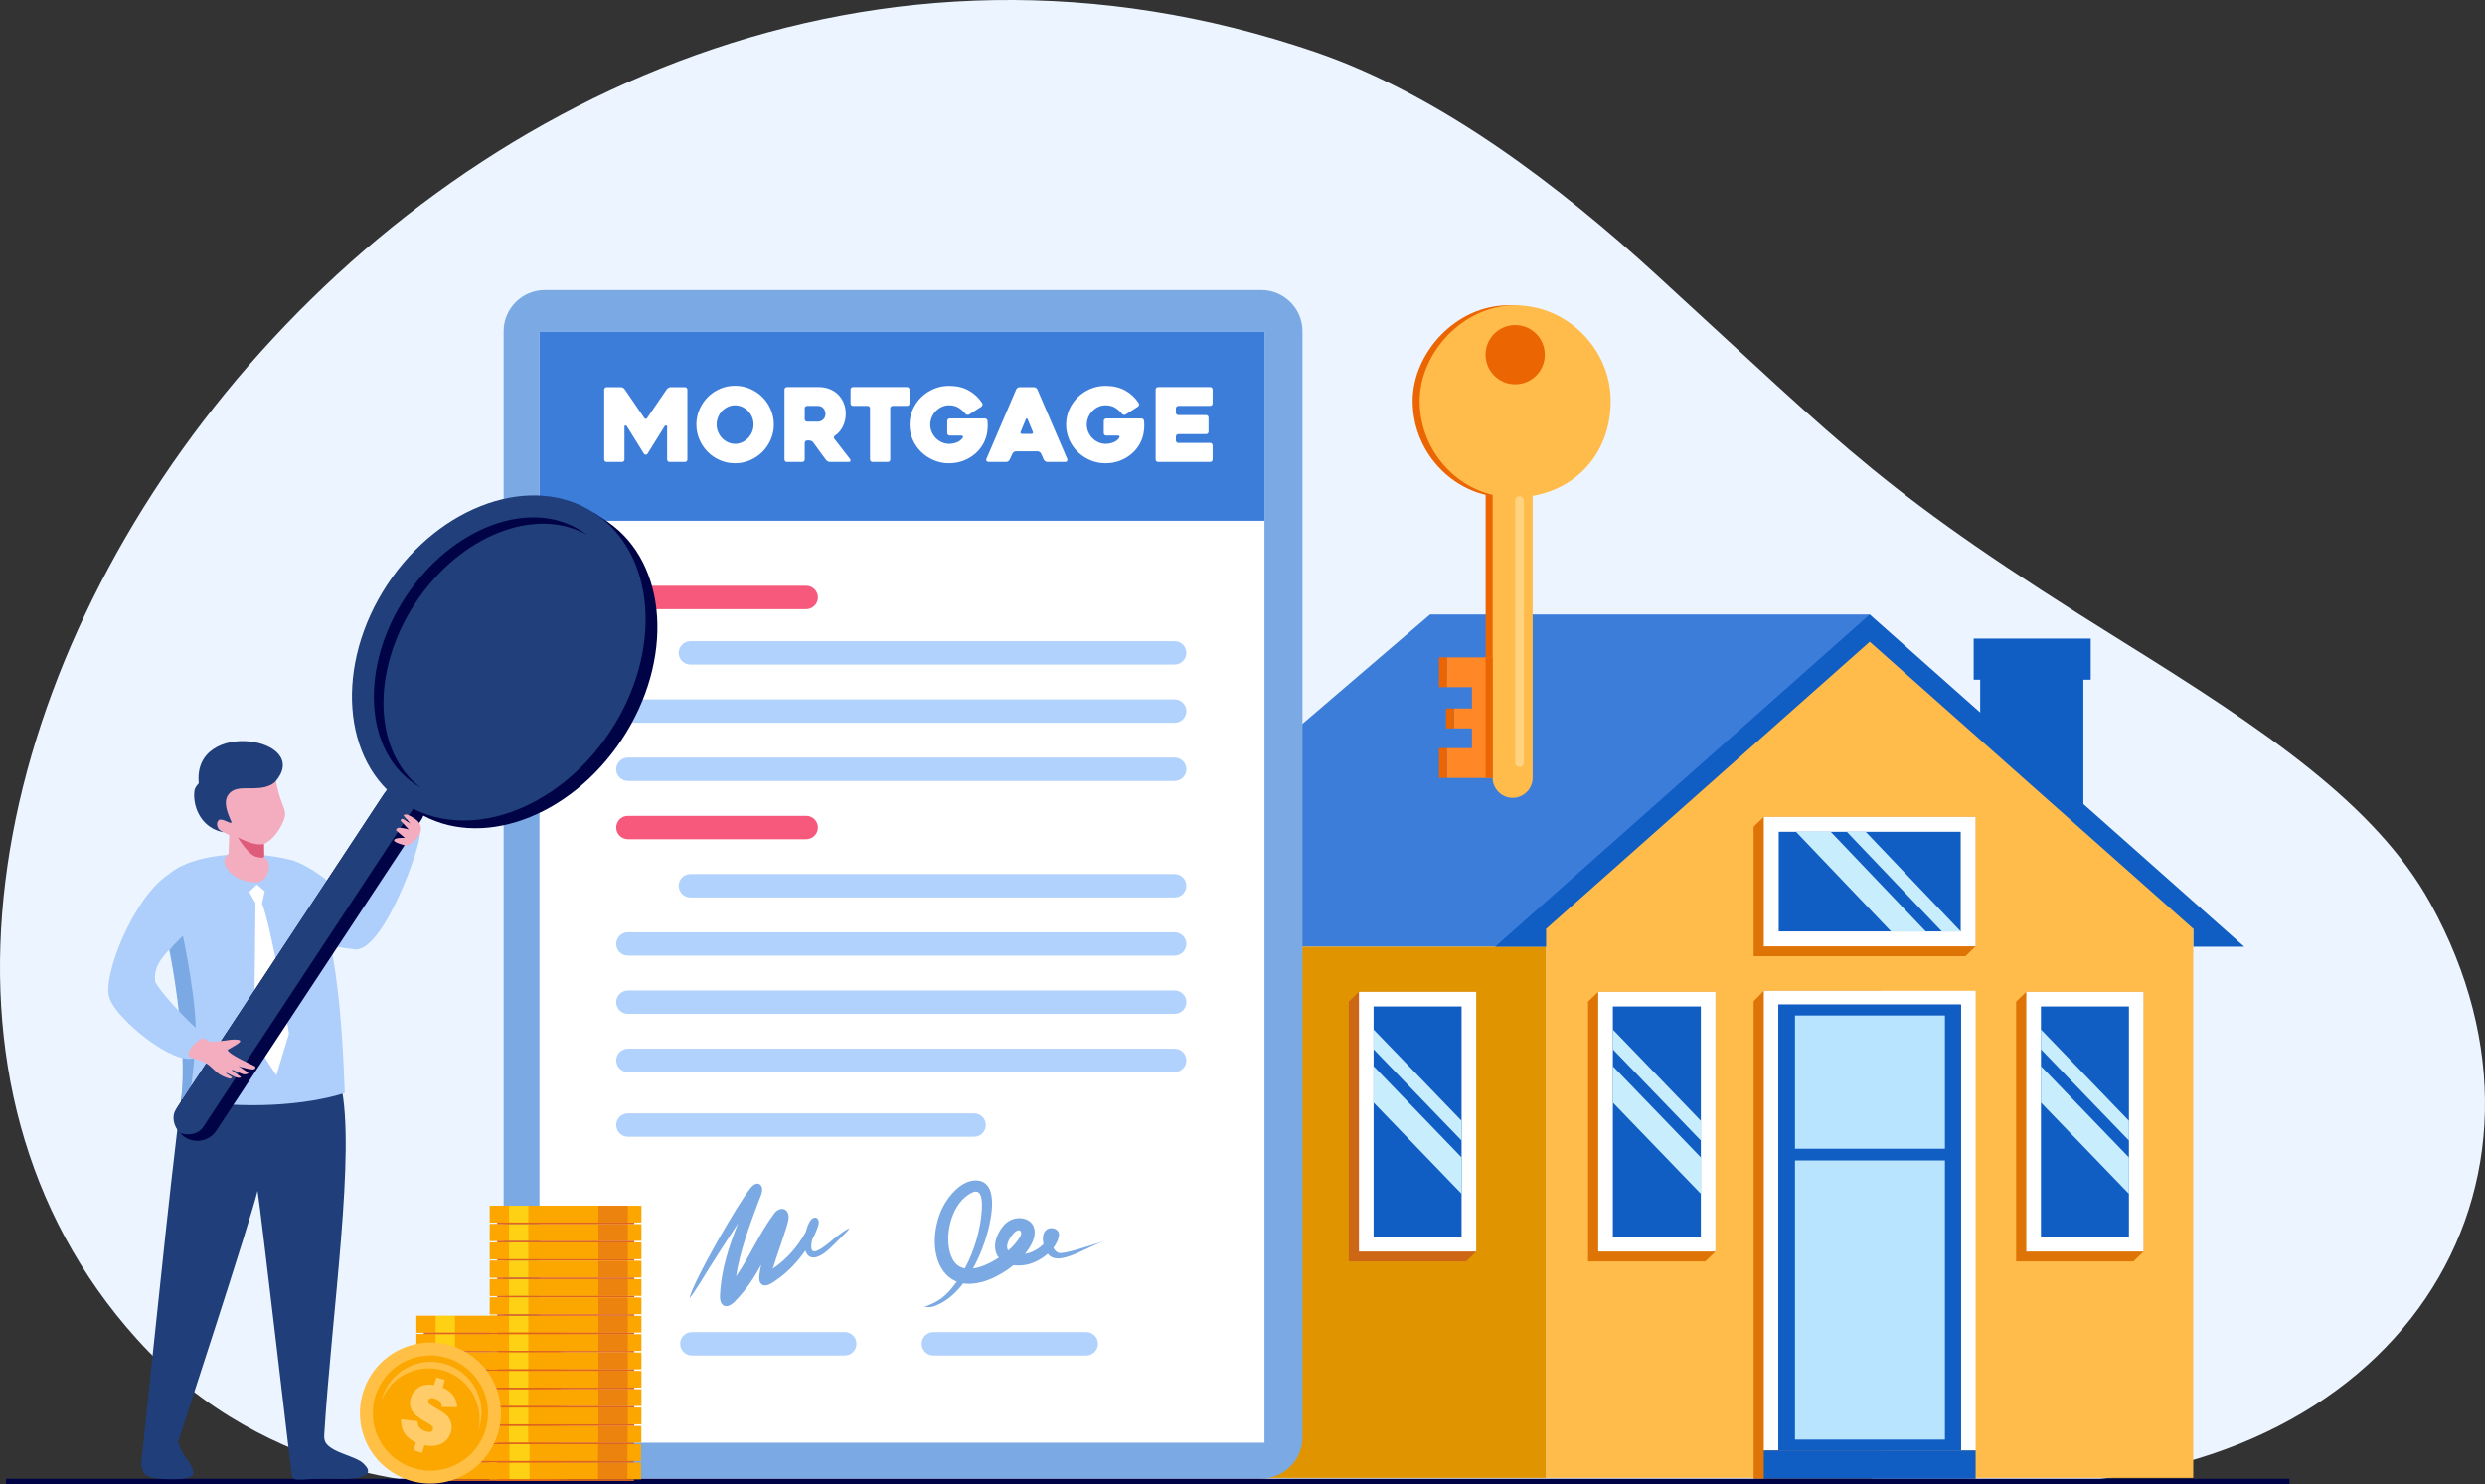 <?xml version="1.0" encoding="utf-8"?>
<!-- Generator: Adobe Illustrator 16.0.0, SVG Export Plug-In . SVG Version: 6.00 Build 0)  -->
<!DOCTYPE svg PUBLIC "-//W3C//DTD SVG 1.1//EN" "http://www.w3.org/Graphics/SVG/1.1/DTD/svg11.dtd">
<svg version="1.1" id="Layer_1" xmlns="http://www.w3.org/2000/svg" xmlns:xlink="http://www.w3.org/1999/xlink" x="0px" y="0px"
	 width="2675.919px" height="1598.102px" viewBox="207.75 211.943 2675.919 1598.102"
	 enable-background="new 207.75 211.943 2675.919 1598.102" xml:space="preserve">
<rect x="207.75" y="211.943" width="2675.919" height="1598.102" fill="#333333" stroke="none"/>
<path fill="#ECF5FF" d="M1624.725,268.218c135.545,46.5,264.398,146.064,365.89,238.892
	c211.348,193.303,242.886,233.94,503.618,396.231c151.961,94.585,271.769,174.577,330.799,281.566
	c165.815,300.53-31.688,625.128-445.553,625.128c-16.866,0-1682.396,0-1682.396,0s-197.899,4.124-342.314-156.507
	C-134.694,1109.101,677.126-56.881,1624.725,268.218"/>
<rect x="2340.092" y="938.246" fill="#105DC4" width="111.088" height="161.25"/>
<path fill="#3D7DDA" d="M2221.111,873.645h-473.403l-417.49,357.761h43.973h779.466
	C2153.656,1334.72,2221.111,921.591,2221.111,873.645"/>
<rect x="1374.188" y="1231.406" fill="#DF9400" width="498.548" height="572.053"/>
<polygon fill="#105DC4" points="2624.41,1231.404 2221.113,873.645 1817.817,1231.404 1872.735,1231.404 1872.735,1212.052 
	2569.491,1212.052 2569.491,1231.404 "/>
<polygon fill="#FFBC4A" points="1872.735,1212.053 1872.735,1803.459 2569.491,1803.459 2569.491,1212.053 2221.113,903.01 "/>
<polygon fill="#DE7405" points="2233.352,1278.879 2107.061,1278.879 2096.107,1290.163 2096.107,1804.354 2222.398,1804.354 
	2233.352,1793.07 "/>
<rect x="2107.061" y="1278.879" fill="#FFFFFF" width="228.104" height="494.964"/>
<rect x="2122.83" y="1293.758" fill="#024BC8" width="196.564" height="480.085"/>
<polygon fill="#DE7405" points="2055.05,1279.986 1928.76,1279.986 1917.807,1290.615 1917.807,1570.32 2044.098,1570.32 
	2055.05,1559.691 "/>
<rect x="1928.759" y="1279.986" fill="#FFFFFF" width="126.291" height="279.705"/>
<rect x="1944.53" y="1295.757" fill="#105DC4" width="94.751" height="248.165"/>
<polygon fill="#DE7405" points="2516.021,1279.986 2389.729,1279.986 2378.775,1290.615 2378.775,1570.32 2505.066,1570.32 
	2516.021,1559.691 "/>
<rect x="2389.729" y="1279.986" fill="#FFFFFF" width="126.291" height="279.705"/>
<rect x="2405.5" y="1295.757" fill="#105DC4" width="94.751" height="248.165"/>
<rect x="2122.83" y="1293.758" fill="#105DC4" width="196.564" height="480.085"/>
<rect x="2140.648" y="1305.501" fill="#B9E4FF" width="161.455" height="143.476"/>
<polygon fill="#B9E4FF" points="2140.648,1618.698 2140.648,1762.174 2302.104,1762.174 2302.104,1618.698 2302.104,1461.618 
	2140.648,1461.618 "/>
<polygon fill="#C8EDFD" points="2039.281,1418.857 1944.53,1320.575 1944.53,1341.899 2039.281,1440.183 "/>
<polygon fill="#C8EDFD" points="2039.281,1458.343 1944.53,1360.061 1944.53,1399.257 2039.281,1497.54 "/>
<polygon fill="#C8EDFD" points="2500.251,1418.857 2405.5,1320.575 2405.5,1341.899 2500.251,1440.183 "/>
<polygon fill="#C8EDFD" points="2500.251,1458.343 2405.5,1360.061 2405.5,1399.257 2500.251,1497.54 "/>
<polygon fill="#DE7405" points="2335.166,1091.581 2107.061,1091.581 2096.107,1102.21 2096.107,1241.632 2324.212,1241.632 
	2335.166,1231.003 "/>
<rect x="2107.061" y="1091.581" fill="#FFFFFF" width="228.104" height="139.421"/>
<rect x="2123.129" y="1107.651" fill="#105DC4" width="195.967" height="107.281"/>
<rect x="2107.061" y="1773.843" fill="#105DC4" width="228.104" height="30.513"/>
<polygon fill="#CD6615" points="1797.407,1279.986 1671.117,1279.986 1660.164,1290.615 1660.164,1570.32 1786.454,1570.32 
	1797.407,1559.691 "/>
<rect x="1671.116" y="1279.986" fill="#FFFFFF" width="126.291" height="279.705"/>
<rect x="1686.887" y="1295.757" fill="#105DC4" width="94.752" height="248.165"/>
<polygon fill="#C8EDFD" points="1781.639,1418.857 1686.887,1320.575 1686.887,1341.899 1781.639,1440.183 "/>
<polygon fill="#C8EDFD" points="1781.639,1458.343 1686.887,1360.061 1686.887,1399.257 1781.639,1497.54 "/>
<rect x="2333.052" y="899.607" fill="#105DC4" width="126.071" height="44.291"/>
<polygon fill="#C8EDFD" points="2319.096,1214.934 2216.785,1107.651 2196.451,1107.651 2298.759,1214.934 "/>
<polygon fill="#C8EDFD" points="2281.439,1214.934 2179.131,1107.651 2141.752,1107.651 2244.061,1214.934 "/>
<polygon fill="#CD6615" points="1592.559,1279.986 1466.27,1279.986 1455.314,1290.615 1455.314,1570.32 1581.605,1570.32 
	1592.559,1559.691 "/>
<rect x="1466.268" y="1279.986" fill="#FFFFFF" width="126.291" height="279.705"/>
<rect x="1482.039" y="1295.757" fill="#105DC4" width="94.751" height="248.165"/>
<polygon fill="#C8EDFD" points="1576.79,1418.857 1482.039,1320.575 1482.039,1341.899 1576.79,1440.183 "/>
<polygon fill="#C8EDFD" points="1576.79,1458.343 1482.039,1360.061 1482.039,1399.257 1576.79,1497.54 "/>
<path fill="#7BA9E3" d="M1566.056,524.305H794.33c-24.344,0-44.261,19.917-44.261,44.262v1191.316
	c0,24.346,19.917,44.262,44.261,44.262h771.726c24.345,0,44.262-19.916,44.262-44.262V568.566
	C1610.316,544.222,1590.399,524.305,1566.056,524.305"/>
<rect x="788.673" y="569.367" fill="#FFFFFF" width="780.7" height="1196.176"/>
<rect x="788.674" y="569.367" fill="#3D7DDA" width="780.699" height="203.373"/>
<path fill="#B1D2FC" d="M951.15,902.394h521.504c6.923,0,12.591,5.666,12.591,12.593c0,6.925-5.668,12.591-12.591,12.591H951.15
	c-6.922,0-12.591-5.667-12.591-12.591C938.56,908.059,944.229,902.394,951.15,902.394"/>
<path fill="#B1D2FC" d="M883.879,965.088h588.776c6.921,0,12.59,5.665,12.59,12.591c0,6.925-5.668,12.591-12.59,12.591H883.879
	c-6.921,0-12.589-5.666-12.589-12.591C871.29,970.753,876.958,965.088,883.879,965.088"/>
<path fill="#B1D2FC" d="M883.879,1027.782h588.776c6.921,0,12.59,5.665,12.59,12.591c0,6.924-5.668,12.591-12.59,12.591H883.879
	c-6.921,0-12.589-5.667-12.589-12.591C871.29,1033.446,876.958,1027.782,883.879,1027.782"/>
<path fill="#F6597B" d="M883.88,1090.476h192.039c6.925,0,12.591,5.665,12.591,12.591s-5.667,12.593-12.591,12.593H883.88
	c-6.924,0-12.59-5.667-12.59-12.593S876.956,1090.476,883.88,1090.476"/>
<path fill="#B1D2FC" d="M951.15,1153.169h521.504c6.923,0,12.591,5.665,12.591,12.592c0,6.925-5.668,12.591-12.591,12.591H951.15
	c-6.922,0-12.591-5.666-12.591-12.591C938.56,1158.834,944.229,1153.169,951.15,1153.169"/>
<path fill="#B1D2FC" d="M883.879,1215.863h588.776c6.921,0,12.59,5.665,12.59,12.591c0,6.925-5.668,12.592-12.59,12.592H883.879
	c-6.921,0-12.589-5.667-12.589-12.592C871.29,1221.528,876.958,1215.863,883.879,1215.863"/>
<path fill="#B1D2FC" d="M883.879,1278.557h588.776c6.921,0,12.59,5.665,12.59,12.593c0,6.924-5.668,12.591-12.59,12.591H883.879
	c-6.921,0-12.589-5.667-12.589-12.591C871.29,1284.222,876.958,1278.557,883.879,1278.557"/>
<path fill="#B1D2FC" d="M883.879,1341.251h588.776c6.921,0,12.59,5.665,12.59,12.591c0,6.925-5.668,12.592-12.59,12.592H883.879
	c-6.921,0-12.589-5.667-12.589-12.592C871.29,1346.916,876.958,1341.251,883.879,1341.251"/>
<path fill="#B1D2FC" d="M883.88,1410.878h372.823c6.925,0,12.59,5.665,12.59,12.591s-5.666,12.592-12.59,12.592H883.88
	c-6.924,0-12.59-5.666-12.59-12.592S876.956,1410.878,883.88,1410.878"/>
<path fill="#B1D2FC" d="M952.74,1646.451h164.714c6.925,0,12.591,5.665,12.591,12.592c0,6.924-5.666,12.591-12.591,12.591H952.74
	c-6.926,0-12.592-5.667-12.592-12.591C940.148,1652.116,945.814,1646.451,952.74,1646.451"/>
<path fill="#B1D2FC" d="M1212.771,1646.451h164.714c6.925,0,12.591,5.665,12.591,12.592c0,6.924-5.666,12.591-12.591,12.591
	h-164.714c-6.926,0-12.592-5.667-12.592-12.591C1200.18,1652.116,1205.846,1646.451,1212.771,1646.451"/>
<path fill="#F6597B" d="M883.88,842.738h192.039c6.925,0,12.591,5.665,12.591,12.591c0,6.925-5.667,12.591-12.591,12.591H883.88
	c-6.924,0-12.59-5.667-12.59-12.591C871.29,848.403,876.956,842.738,883.88,842.738"/>
<rect x="214.262" y="1804.354" fill="#000446" width="2458.879" height="5.681"/>
<path fill="#1F3E7A" d="M574.792,1379.979c16.303,71.545-9.773,244.979-17.922,377.245c-0.308,6.589,1.278,10.745,11.06,16.075
	c8.771,4.793,25.172,8.997,30.358,13.958c3.74,3.575,21.051,18.553-30.188,17.204c-36.399-0.958-41.921,3.715-45.817-2.193
	c-0.546-0.822-33.423-285.229-37.21-308.017c-6.501,29.043-85.547,270.18-85.526,270.332c0.605,4.387,6.427,16.022,12.914,23.264
	c1.986,7.106,14.291,17.318-21,17.014c-35.293-0.306-28.042-9.223-31.82-14.947c15.658-147.277,38.73-375.692,46.625-414.883
	l2.206-2.04c6.291-252.096,140.25-187.13,128.188-34.51C535.297,1355.726,568.732,1356.2,574.792,1379.979"/>
<path fill="#AECEFC" d="M515.706,1196.057c15.406,33.813,30.001,31.676,74.095,38.245c31.116,2.875,71.831-113.204,69.946-124.3
	c-2.104-12.389-25.911-1.396-32.06,7.136c-4.045,23.093-38.201,62.568-43.576,62.189c-5.087-0.358-29.105-29.3-60.367-40.65
	C520.035,1136.287,504.858,1179.72,515.706,1196.057"/>
<path fill="#AECEFC" d="M382.394,1161.267c-14.689,21.889,32.749,122.833,20.563,234.276c68.686,11.797,135.031,6.457,176.051-6.604
	c-1.921-45.327-5.889-212.283-55.262-250.263C474.881,1124.982,402.516,1131.266,382.394,1161.267"/>
<path fill="#7BA9E3" d="M390.531,1235.066c6.743,38.301,18.033,109.555,12.425,160.477c2.405,0.413,4.801,0.804,7.191,1.175
	c2.729-8.302,5.34-23.52,8.179-62.218c2.84-38.699-13.682-114.972-13.682-114.972l-7.832,6.804L390.531,1235.066z"/>
<path fill="#F3ADBE" d="M511.111,1100.191c-4.83,9.612-11.596,17.025-19.141,20.642l0.258,13.971l2.034,1.729
	c7.96,8.529-0.659,26.043-9.726,25.504c-22.924,1.131-40.524-17.67-33.633-27.873l2.992-3.336l0.661-19.771
	c-1.184-0.066-9.792-4.962-12.354-5.747c-2.561-0.791-6.323-5.726-6.576-10.939c-0.25-5.213,7.804-3.524,7.804-3.524
	c-9.758-13.354-20.808-24.262-6.479-36.285c14.327-12.024,47.24-19.042,47.24-19.042l19.809-6.865
	c-2.521,6.834,0.849,29.636,5.937,43.875C514.496,1085.3,517.593,1087.283,511.111,1100.191"/>
<path fill="#DF5B7A" d="M463.895,1113.801c0,0,11.203,19.216,20.406,20.957c9.202,1.74,4.499,0.454,7.93,0.046l-0.259-13.972
	C485.63,1121.852,479.424,1121.351,463.895,1113.801"/>
<path fill="#FFFFFF" d="M518.965,1324.906l-13.629,45.021l-24.037-37.124l1.581-148.327l-6.873-12.105l8.307-7.955l8.521,7.286
	l-2.935,13.041C499.859,1211.275,513.057,1290.148,518.965,1324.906"/>
<path fill="#1F3E7A" d="M499.883,1056.939c-16.691,8.554-35.912-1.592-45.634,9.855c-4.815,5.671-4.331,13.845,1.062,26.469
	c1.589,3.721,3.711,6.459-2.572,3.549c-2.885-1.335-7.635-3.201-9.256-1.892c-3.61,2.917-1.789,9.051,1.091,11.025
	c1.286,0.881,3.72,2.196,3.72,2.196c-22.451-4.256-31.808-24.514-31.49-40.82c0.107-5.529,1.185-7.699,4.978-11.955
	c-7.083-71.026,124.43-48.696,82.093-1.285C502.673,1055.136,501.346,1056.096,499.883,1056.939"/>
<path fill="#AECEFC" d="M388.909,1153.858c-36.531,23.569-71.386,108.553-63.334,132.729c8.374,24.271,70.462,73.376,91.329,64.646
	c9.802-4.103,21.288-20.539,10.718-25.215c-18.808-13.525-51.514-51.216-52.78-57.244c-2.818-20.974,16.441-34.461,30-49.46
	C425.375,1196.597,423.152,1139.793,388.909,1153.858"/>
<path fill="#E7EFF9" d="M839.763,787.832c-55.309-31.22-136.612,0.543-184.676,73.41c-48.063,72.867-45.255,160.108,5.218,198.662
	c0.87,0.49,1.746,0.967,2.627,1.426c0.893,0.465,1.79,0.914,2.693,1.347c24.841,11.903,54.281,11.931,83.389,1.903
	c1.061-0.365,2.119-0.743,3.178-1.135c1.056-0.392,2.111-0.795,3.167-1.213c1.053-0.416,2.104-0.846,3.155-1.287
	c1.055-0.443,2.106-0.9,3.157-1.369c28.902-12.909,56.756-35.604,78.634-66.268c0.794-1.112,1.581-2.236,2.359-3.371
	c0.781-1.138,1.553-2.284,2.317-3.442c0.764-1.158,1.515-2.32,2.253-3.485c0.735-1.162,1.46-2.328,2.17-3.496
	c19.574-32.182,29.472-66.721,29.96-98.372c0.018-1.149,0.022-2.297,0.016-3.44c-0.007-1.141-0.025-2.276-0.058-3.408
	c-0.032-1.133-0.076-2.263-0.133-3.388c-0.058-1.127-0.126-2.25-0.208-3.368c-2.241-30.704-13.855-57.756-34.576-75.906
	c-0.754-0.66-1.521-1.309-2.299-1.945C841.338,789.057,840.556,788.438,839.763,787.832"/>
<path fill="#FFFFFF" d="M727.957,1079.905c-11.781,3.277-23.473,4.895-34.768,4.726l5.397-288.171
	c11.415-7.922,23.198-14.347,35.038-19.159L727.957,1079.905z M776.998,1056.774c-7.147,4.806-14.428,9.029-21.77,12.639
	l5.455-300.25c3.99-0.772,7.958-1.343,11.894-1.715l9.674,0.182L776.998,1056.774z"/>
<path fill="#000446" d="M839.763,787.832c50.474,38.553,53.28,125.796,5.219,198.663c-48.063,72.866-129.367,104.63-184.677,73.409
	c-50.473-38.553-53.279-125.795-5.218-198.662C703.15,788.375,784.454,756.612,839.763,787.832 M862.856,774.354
	c64.085,44.636,70.866,148.454,14.689,233.622c-56.177,85.169-154.282,119.805-220.541,78.465l-0.026,0.038l-15.075-9.942
	l1.529-2.319c-47.997-49.961-48.685-142.238,2.119-219.262c50.806-77.023,135.902-112.717,200.725-88.264l1.528-2.319l15.076,9.944
	L862.856,774.354z"/>
<path fill="#000446" d="M654.14,1061.467L654.14,1061.467c11.228,7.405,14.354,22.648,6.949,33.875l-220.412,334.16
	c-7.405,11.228-22.647,14.354-33.875,6.948v-0.001c-11.227-7.404-14.353-22.647-6.948-33.874l220.411-334.16
	C627.67,1057.188,642.914,1054.063,654.14,1061.467"/>
<path fill="#203F7B" d="M401.433,1431.92c-7.059-7.6-9.034-18.042-4.096-25.527l227.385-344.733
	c4.938-7.485,15.314-9.78,25.079-6.283c7.06,7.601,9.034,18.041,4.096,25.527l-227.386,344.733
	C421.574,1433.122,411.198,1435.417,401.433,1431.92"/>
<path fill="#203F7B" d="M839.763,787.832c50.474,38.553,53.28,125.796,5.219,198.663c-48.063,72.866-129.367,104.63-184.677,73.409
	c-50.473-38.553-53.279-125.795-5.218-198.662C703.15,788.375,784.454,756.612,839.763,787.832 M847.806,764.371
	c66.271,43.711,73.899,149.025,17.04,235.228c-56.857,86.202-156.672,120.647-222.941,76.938
	c-66.271-43.711-73.898-149.026-17.041-235.229C681.723,755.105,781.537,720.66,847.806,764.371z"/>
<path fill="#000446" d="M664.051,1061.891c-0.373-0.188-0.748-0.367-1.119-0.561
	C663.303,1061.521,663.679,1061.703,664.051,1061.891 M666.859,1063.243c-0.411-0.188-0.824-0.372-1.233-0.567
	C666.035,1062.871,666.448,1063.055,666.859,1063.243z M669.654,1064.474c-0.434-0.182-0.868-0.356-1.299-0.546
	C668.786,1064.115,669.221,1064.292,669.654,1064.474z M672.462,1065.6c-0.448-0.171-0.897-0.338-1.344-0.516
	C671.564,1065.262,672.014,1065.429,672.462,1065.6z M675.285,1066.623c-0.458-0.157-0.916-0.311-1.371-0.475
	C674.369,1066.313,674.828,1066.466,675.285,1066.623z M678.138,1067.553c-0.464-0.143-0.93-0.281-1.392-0.433
	C677.208,1067.271,677.674,1067.41,678.138,1067.553z M681.028,1068.393c-0.476-0.129-0.951-0.257-1.425-0.394
	C680.077,1068.136,680.553,1068.264,681.028,1068.393z M683.934,1069.137c-0.48-0.113-0.962-0.229-1.44-0.351
	C682.972,1068.908,683.453,1069.021,683.934,1069.137z M686.867,1069.79c-0.486-0.101-0.974-0.199-1.457-0.307
	C685.895,1069.591,686.381,1069.689,686.867,1069.79z M689.821,1070.354c-0.489-0.087-0.978-0.172-1.464-0.264
	C688.844,1070.182,689.332,1070.267,689.821,1070.354z M692.804,1070.825c-0.493-0.07-0.984-0.143-1.476-0.22
	C691.818,1070.684,692.311,1070.755,692.804,1070.825z M695.809,1071.208c-0.496-0.056-0.992-0.112-1.487-0.175
	C694.816,1071.096,695.313,1071.152,695.809,1071.208z M698.834,1071.503c-0.5-0.041-1-0.084-1.498-0.132
	C697.835,1071.419,698.334,1071.462,698.834,1071.503z M701.879,1071.709c-0.502-0.026-1.003-0.056-1.503-0.089
	C700.876,1071.653,701.377,1071.683,701.879,1071.709z M704.944,1071.828c-0.505-0.013-1.01-0.027-1.513-0.047
	C703.936,1071.801,704.439,1071.814,704.944,1071.828z M708.029,1071.859c-0.508,0.002-1.017,0-1.523-0.006
	C707.014,1071.859,707.521,1071.861,708.029,1071.859z M711.13,1071.805c-0.513,0.017-1.024,0.027-1.537,0.037
	C710.105,1071.832,710.617,1071.82,711.13,1071.805z M714.238,1071.663c-0.514,0.03-1.025,0.056-1.537,0.079
	C713.213,1071.719,713.726,1071.693,714.238,1071.663z M717.363,1071.438c-0.514,0.043-1.025,0.082-1.537,0.119
	C716.338,1071.52,716.85,1071.48,717.363,1071.438z M720.501,1071.124c-0.515,0.059-1.028,0.109-1.542,0.161
	C719.473,1071.234,719.986,1071.183,720.501,1071.124z M723.644,1070.729c-0.513,0.071-1.025,0.137-1.538,0.201
	C722.618,1070.864,723.131,1070.8,723.644,1070.729z M726.801,1070.248c-0.512,0.084-1.021,0.161-1.534,0.239
	C725.778,1070.409,726.29,1070.332,726.801,1070.248z M729.966,1069.684c-0.515,0.1-1.028,0.188-1.542,0.28
	C728.938,1069.872,729.452,1069.782,729.966,1069.684z M733.133,1069.037c-0.512,0.111-1.022,0.214-1.535,0.318
	C732.11,1069.251,732.621,1069.148,733.133,1069.037z M736.309,1068.308c-0.51,0.124-1.02,0.238-1.529,0.355
	C735.289,1068.546,735.798,1068.432,736.309,1068.308z M739.481,1067.498c-0.506,0.135-1.011,0.261-1.516,0.39
	C738.471,1067.759,738.977,1067.633,739.481,1067.498z M742.659,1066.605c-0.494,0.146-0.988,0.279-1.482,0.418
	C741.67,1066.886,742.165,1066.75,742.659,1066.605z M745.84,1065.631c-0.489,0.156-0.978,0.302-1.467,0.451
	C744.863,1065.933,745.352,1065.787,745.84,1065.631z M749.013,1064.579c-0.467,0.161-0.936,0.311-1.403,0.467
	C748.077,1064.89,748.546,1064.74,749.013,1064.579z M752.191,1063.444c-0.431,0.159-0.86,0.307-1.29,0.462
	C751.331,1063.751,751.761,1063.604,752.191,1063.444z M755.357,1062.233c-0.244,0.097-0.489,0.186-0.734,0.28
	C754.868,1062.419,755.113,1062.33,755.357,1062.233z M759.587,1060.479c-0.358,0.154-0.715,0.314-1.073,0.466
	C758.872,1060.794,759.229,1060.634,759.587,1060.479z M762.98,1058.974c-0.438,0.2-0.873,0.406-1.312,0.603
	C762.107,1059.38,762.543,1059.174,762.98,1058.974z M766.204,1057.456c-0.462,0.224-0.923,0.452-1.385,0.671
	C765.281,1057.908,765.742,1057.68,766.204,1057.456z M769.376,1055.879c-0.472,0.241-0.943,0.486-1.416,0.723
	C768.433,1056.365,768.904,1056.12,769.376,1055.879z M772.53,1054.227c-0.48,0.259-0.959,0.521-1.44,0.772
	C771.57,1054.746,772.05,1054.484,772.53,1054.227z M775.656,1052.506c-0.483,0.272-0.965,0.548-1.45,0.815
	C774.69,1053.054,775.173,1052.778,775.656,1052.506z M778.765,1050.709c-0.484,0.287-0.97,0.576-1.457,0.857
	C777.795,1051.285,778.28,1050.996,778.765,1050.709z M781.854,1048.84c-0.485,0.301-0.971,0.604-1.457,0.898
	C780.882,1049.442,781.368,1049.141,781.854,1048.84z M784.917,1046.9c-0.484,0.313-0.967,0.627-1.452,0.934
	C783.951,1047.527,784.434,1047.213,784.917,1046.9z M787.96,1044.889c-0.479,0.323-0.957,0.646-1.437,0.965
	C787.003,1045.535,787.481,1045.212,787.96,1044.889z M790.991,1042.798c-0.479,0.337-0.956,0.673-1.437,1.005
	C790.035,1043.471,790.513,1043.135,790.991,1042.798z M793.994,1040.638c-0.475,0.35-0.951,0.697-1.427,1.04
	C793.043,1041.335,793.519,1040.986,793.994,1040.638z M796.974,1038.405c-0.472,0.36-0.943,0.721-1.418,1.075
	C796.029,1039.125,796.502,1038.767,796.974,1038.405z M799.929,1036.102c-0.468,0.372-0.936,0.742-1.404,1.108
	C798.993,1036.844,799.461,1036.474,799.929,1036.102z M802.859,1033.726c-0.466,0.385-0.931,0.767-1.396,1.146
	C801.929,1034.491,802.394,1034.109,802.859,1033.726z M805.757,1031.282c-0.459,0.395-0.919,0.787-1.38,1.176
	C804.838,1032.068,805.298,1031.677,805.757,1031.282z M808.629,1028.766c-0.454,0.405-0.909,0.808-1.365,1.207
	C807.721,1029.572,808.176,1029.17,808.629,1028.766z M811.474,1026.178c-0.45,0.418-0.902,0.832-1.355,1.245
	C810.57,1027.01,811.021,1026.596,811.474,1026.178z M814.283,1023.523c-0.446,0.43-0.895,0.854-1.342,1.278
	C813.389,1024.378,813.837,1023.953,814.283,1023.523z M817.058,1020.802c-0.439,0.439-0.882,0.874-1.323,1.309
	C816.176,1021.675,816.618,1021.241,817.058,1020.802z M819.796,1018.014c-0.431,0.447-0.865,0.889-1.298,1.33
	C818.932,1018.902,819.365,1018.461,819.796,1018.014z M822.502,1015.155c-0.424,0.457-0.852,0.908-1.279,1.359
	C821.65,1016.063,822.078,1015.612,822.502,1015.155z M825.17,1012.229c-0.417,0.468-0.839,0.928-1.259,1.389
	C824.332,1013.156,824.753,1012.696,825.17,1012.229z M827.795,1009.242c-0.407,0.471-0.817,0.936-1.226,1.401
	C826.979,1010.178,827.389,1009.713,827.795,1009.242z M830.383,1006.186c-0.395,0.477-0.795,0.944-1.192,1.415
	C829.588,1007.13,829.988,1006.661,830.383,1006.186z M832.928,1003.066c-0.382,0.477-0.769,0.945-1.152,1.419
	C832.159,1004.012,832.545,1003.543,832.928,1003.066z M835.431,999.878c-0.365,0.475-0.738,0.943-1.107,1.415
	C834.692,1000.822,835.064,1000.354,835.431,999.878z M837.888,996.628c-0.347,0.468-0.7,0.928-1.05,1.392
	C837.188,997.556,837.541,997.097,837.888,996.628z M840.303,993.309c-0.326,0.457-0.658,0.905-0.985,1.358
	C839.646,994.214,839.979,993.766,840.303,993.309z M842.663,989.938c-0.257,0.375-0.521,0.744-0.781,1.117
	C842.142,990.681,842.405,990.313,842.663,989.938z M847.952,981.852c-0.241,0.386-0.477,0.772-0.719,1.157
	C847.476,982.624,847.711,982.237,847.952,981.852z M850.263,978.072c-0.287,0.479-0.568,0.962-0.859,1.44
	C849.694,979.034,849.976,978.552,850.263,978.072z M852.37,974.473c-0.289,0.506-0.573,1.011-0.866,1.515
	C851.797,975.483,852.081,974.979,852.37,974.473z M854.388,970.872c-0.288,0.525-0.571,1.052-0.864,1.576
	C853.816,971.923,854.101,971.396,854.388,970.872z M856.319,967.274c-0.283,0.54-0.563,1.079-0.852,1.617
	C855.756,968.354,856.036,967.813,856.319,967.274z M858.166,963.671c-0.276,0.552-0.549,1.104-0.831,1.654
	C857.616,964.774,857.89,964.223,858.166,963.671z M859.932,960.063c-0.268,0.561-0.532,1.12-0.806,1.681
	C859.399,961.184,859.665,960.624,859.932,960.063z M861.619,956.45c-0.259,0.567-0.518,1.136-0.781,1.704
	C861.104,957.586,861.36,957.018,861.619,956.45z M863.224,952.838c-0.247,0.571-0.492,1.143-0.745,1.711
	C862.73,953.98,862.977,953.409,863.224,952.838z M864.752,949.22c-0.236,0.572-0.471,1.146-0.712,1.717
	C864.281,950.364,864.517,949.792,864.752,949.22z M866.206,945.59c-0.225,0.577-0.45,1.155-0.681,1.731
	C865.756,946.745,865.981,946.167,866.206,945.59z M867.581,941.962c-0.213,0.579-0.427,1.158-0.646,1.737
	C867.154,943.12,867.368,942.541,867.581,941.962z M868.879,938.335c-0.201,0.579-0.404,1.158-0.609,1.737
	C868.475,939.493,868.678,938.914,868.879,938.335z M870.1,934.709c-0.188,0.577-0.378,1.153-0.571,1.729
	C869.721,935.862,869.912,935.286,870.1,934.709z M871.247,931.076c-0.176,0.577-0.355,1.154-0.537,1.73
	C870.892,932.23,871.071,931.653,871.247,931.076z M872.318,927.447c-0.165,0.578-0.333,1.156-0.502,1.733
	C871.985,928.604,872.153,928.025,872.318,927.447z M873.313,923.825c-0.152,0.576-0.309,1.151-0.466,1.728
	C873.004,924.977,873.16,924.4,873.313,923.825z M874.231,920.203c-0.141,0.575-0.285,1.15-0.432,1.727
	C873.946,921.354,874.091,920.778,874.231,920.203z M875.074,916.59c-0.127,0.573-0.262,1.147-0.396,1.723
	C874.813,917.737,874.947,917.163,875.074,916.59z M875.842,912.985c-0.116,0.57-0.236,1.143-0.358,1.715
	C875.605,914.128,875.726,913.557,875.842,912.985z M876.533,909.391c-0.104,0.566-0.212,1.135-0.321,1.701
	C876.321,910.524,876.431,909.957,876.533,909.391z M877.151,905.801c-0.092,0.566-0.19,1.134-0.287,1.702
	C876.961,906.935,877.06,906.367,877.151,905.801z M877.692,902.229c-0.08,0.564-0.167,1.13-0.252,1.694
	C877.525,903.358,877.613,902.793,877.692,902.229z M878.158,898.671c-0.067,0.56-0.144,1.118-0.215,1.677
	C878.016,899.789,878.091,899.229,878.158,898.671z M878.549,895.128c-0.055,0.55-0.118,1.104-0.178,1.654
	C878.431,896.231,878.494,895.679,878.549,895.128z M878.865,891.604c-0.043,0.541-0.096,1.086-0.144,1.628
	C878.771,892.688,878.822,892.145,878.865,891.604z M879.106,888.097c-0.03,0.526-0.071,1.057-0.106,1.584
	C879.035,889.153,879.076,888.623,879.106,888.097z M879.271,884.607c-0.019,0.511-0.047,1.023-0.07,1.536
	C879.225,885.632,879.253,885.118,879.271,884.607z M879.363,881.143c-0.008,0.479-0.025,0.961-0.036,1.441
	C879.338,882.104,879.356,881.622,879.363,881.143z M879.38,877.702c0.002,0.389-0.004,0.78-0.005,1.17
	C879.375,878.482,879.382,878.09,879.38,877.702z M879.292,873.508c0.009,0.262,0.023,0.522,0.031,0.785
	C879.314,874.031,879.3,873.771,879.292,873.508z M879.105,869.538c0.026,0.457,0.061,0.91,0.082,1.368
	C879.166,870.448,879.132,869.995,879.105,869.538z M878.857,866.063c0.041,0.492,0.087,0.981,0.124,1.476
	C878.945,867.045,878.898,866.556,878.857,866.063z M878.537,862.681c0.054,0.51,0.113,1.016,0.163,1.526
	C878.649,863.696,878.591,863.19,878.537,862.681z M878.144,859.371c0.066,0.509,0.138,1.017,0.198,1.528
	C878.281,860.388,878.21,859.88,878.144,859.371z M877.674,856.081c0.08,0.515,0.163,1.029,0.238,1.546
	C877.837,857.109,877.754,856.596,877.674,856.081z M877.132,852.845c0.093,0.516,0.188,1.029,0.275,1.547
	C877.32,853.874,877.225,853.36,877.132,852.845z M876.516,849.649c0.105,0.511,0.212,1.021,0.313,1.535
	C876.729,850.671,876.621,850.16,876.516,849.649z M875.826,846.491c0.118,0.509,0.236,1.017,0.349,1.528
	C876.063,847.508,875.944,847,875.826,846.491z M875.065,843.384c0.129,0.5,0.259,1,0.383,1.504
	C875.324,844.384,875.194,843.884,875.065,843.384z M874.226,840.303c0.143,0.497,0.285,0.993,0.422,1.494
	C874.511,841.297,874.368,840.8,874.226,840.303z M873.314,837.27c0.154,0.493,0.31,0.985,0.459,1.481
	C873.624,838.255,873.47,837.763,873.314,837.27z M872.331,834.284c0.167,0.484,0.333,0.972,0.495,1.46
	C872.664,835.255,872.498,834.769,872.331,834.284z M871.271,831.338c0.18,0.48,0.357,0.96,0.531,1.444
	C871.629,832.299,871.451,831.818,871.271,831.338z M870.139,828.442c0.193,0.474,0.383,0.948,0.57,1.427
	C870.521,829.392,870.332,828.916,870.139,828.442z M868.936,825.6c0.204,0.465,0.405,0.931,0.604,1.397
	C869.341,826.529,869.14,826.063,868.936,825.6z M867.658,822.802c0.216,0.455,0.428,0.913,0.639,1.372
	C868.086,823.715,867.874,823.257,867.658,822.802z M866.307,820.057c0.229,0.447,0.452,0.896,0.675,1.347
	C866.759,820.952,866.535,820.503,866.307,820.057z M864.881,817.36c0.241,0.438,0.478,0.881,0.711,1.324
	C865.357,818.242,865.122,817.799,864.881,817.36z M863.383,814.721c0.253,0.431,0.5,0.864,0.747,1.299
	C863.884,815.586,863.636,815.151,863.383,814.721z M861.813,812.138c0.265,0.42,0.523,0.846,0.782,1.271
	C862.336,812.983,862.077,812.558,861.813,812.138z M860.169,809.61c0.276,0.411,0.546,0.827,0.817,1.242
	C860.715,810.438,860.445,810.021,860.169,809.61z M858.451,807.14c0.29,0.402,0.573,0.812,0.855,1.22
	C859.023,807.951,858.741,807.542,858.451,807.14z M856.662,804.732c0.301,0.393,0.595,0.789,0.89,1.187
	C857.257,805.521,856.963,805.125,856.662,804.732z M854.8,802.387c0.313,0.381,0.617,0.77,0.923,1.154
	C855.417,803.155,855.113,802.768,854.8,802.387z M852.868,800.106c0.319,0.365,0.631,0.738,0.944,1.108
	C853.5,800.845,853.188,800.472,852.868,800.106z M850.859,797.885c0.331,0.354,0.651,0.715,0.977,1.073
	C851.511,798.601,851.19,798.239,850.859,797.885z M848.781,795.733c0.339,0.34,0.669,0.688,1.003,1.032
	C849.45,796.422,849.12,796.073,848.781,795.733z M846.629,793.649c0.343,0.32,0.676,0.651,1.014,0.979
	C847.306,794.302,846.973,793.97,846.629,793.649z M844.405,791.633c0.341,0.299,0.671,0.607,1.006,0.911
	C845.076,792.24,844.746,791.932,844.405,791.633z M842.107,789.688c0.322,0.265,0.636,0.539,0.955,0.808
	C842.744,790.226,842.431,789.952,842.107,789.688z M834.703,784.237c1.737,1.146,3.423,2.345,5.06,3.595
	c-55.309-31.22-136.612,0.543-184.676,73.41c-48.063,72.867-45.255,160.108,5.218,198.662c-1.793-1.013-3.56-2.092-5.297-3.236
	c-55.297-36.474-59.898-127.028-10.277-202.257C694.352,779.181,779.405,747.763,834.703,784.237z"/>
<path fill="#F3ADBE" d="M643.223,1122.111c0,0-12.599-3.018-11.05-5.758s11.603-2.033,11.603-2.033l-9.514-8.116
	c0,0-0.342-3.009,3.65-2.892c3.994,0.119,10.025,1.805,10.025,1.805l-8.896-9.53c0,0,0.619-2.538,2.548-1.756
	c1.931,0.784,7.927,4.848,7.927,4.848l-7.322-8.62c0,0,1.64-2.026,4.793-0.664c3.152,1.364,7.549,4.216,7.549,4.216
	C673.027,1106.313,647.414,1125.135,643.223,1122.111"/>
<path fill="#F3ADBE" d="M426.126,1329.829l8.944,4.345l17.001-1.961c2.481-0.727,18.223-2.161,13.472,2.304
	c-3.338,3.136-12.917,7.729-12.754,8.149c2.096,5.502,29.409,17.114,29.626,17.614c3.042,7.009-14.729,0.651-17.792-0.292
	c-0.804-0.247,11.257,7.104,10.599,7.556c-0.798,0.549-2.851,2.085-6.208,0.96c-4.109-1.375-10.766-4.868-11.691-4.378
	c-0.962,0.51,10.792,7.551,9.858,7.958c-0.72,0.313-2.167,1.004-4.722,0.071c-4.22-1.542-10.17-5.161-11.297-4.882
	c-1.16,0.287,7.556,4.825,6.471,4.998c-0.845,0.135-1.262,1.564-2.061,1.345c-21.519-5.947-15.134-15.941-39.959-22.089
	C401.805,1348.105,421.008,1331.322,426.126,1329.829"/>
<path fill="#7BA9E3" d="M950.156,1610.061c3.851-18.092,52.193-101.812,65.511-118.459c2.808-3.51,7.914-7.922,11.769-2.628
	c3.204,4.399-1.694,13.464-3.511,18.397c-9.378,25.484-19.423,51.892-23.515,79.007c15.129-21.964,24.619-45.663,40.973-67.591
	c6.622-8.879,16.903-5.439,15.488,5.916c-0.965,7.74-13.665,41.99-16.66,52.456l-0.26,0.91
	c14.766-9.866,26.984-23.823,35.433-39.471c0.935-3.674,2.273-7.284,3.975-10.522c4.479-8.531,12.312-5.208,9.432,3.834
	c-1.543,4.845-3.775,9.9-6.519,14.959c-1.262,5.761-1.484,11.058,0.92,12.323c5.032,2.647,21.631-12.765,25.554-15.707
	c4.61-3.46,8.64-6.55,13.788-9.104c-2.889,4.344-1.401,2.487-6.437,7.451c-4.444,4.382-9.83,9.969-14.27,14.106
	c-15.638,14.573-24.002,11.681-26.85,2.707c-8.37,12.029-18.968,23.134-29.263,30.346c-5.071,3.552-15.346,12.026-19.657,3.502
	c-1.481-2.933-0.578-9.98,1.41-18.624c-7.317,13.37-15.633,26.554-28.524,39.69c-8.527,8.69-16.397,5.751-15.87-6.647
	c1.178-27.686,9.638-52.728,19.401-77.515c-10.585,15.795-20.903,32.114-30.809,47.704
	C966.007,1586.011,956.542,1602.59,950.156,1610.061"/>
<path fill="#EB6502" d="M1831.811,562.006c-17.611,0-31.889,14.277-31.889,31.891c0,17.609,14.276,31.886,31.889,31.886
	c17.611,0,31.889-14.276,31.889-31.886C1863.698,576.283,1849.421,562.006,1831.811,562.006 M1760.41,974.104L1760.41,974.104
	L1760.41,974.104z M1786.249,929.361v44.742l0.001,0.003L1786.249,929.361L1786.249,929.361z M1831.811,540.748
	c-56.807,0-102.857,51.765-102.857,102.857c0,51.091,36.075,91.388,78.571,101.192v147.286h-0.003v123.086h0.003h15.952h12.216
	h4.521h10.413V745.941h-0.015c48.627-8.393,84.057-47.287,84.057-102.336C1934.668,588.553,1888.616,540.748,1831.811,540.748z"/>
<path fill="#FFBC4A" d="M1839.352,562.005c-17.611,0.002-31.889,14.279-31.889,31.892c0,17.608,14.275,31.886,31.889,31.886
	c17.61,0,31.889-14.276,31.889-31.886C1871.239,576.284,1856.962,562.005,1839.352,562.005 M1767.952,974.104L1767.952,974.104
	L1767.952,974.104z M1793.789,929.361v44.742l0.002,0.002V929.36L1793.789,929.361L1793.789,929.361z M1858.166,1005.542v43.992
	v0.16h-0.002c-0.087,11.781-9.748,21.393-21.55,21.393s-21.462-9.61-21.55-21.392h-0.002l-0.002-157.612h0.004V744.798
	c-42.496-9.806-78.572-50.102-78.57-101.194c0-51.09,46.051-102.855,102.857-102.855c56.806,0,102.855,47.805,102.855,102.855
	c0,55.049-35.428,93.945-84.056,102.338h0.014L1858.166,1005.542L1858.166,1005.542z"/>
<polygon fill="#FF8725" points="1815.275,919.819 1765.747,919.819 1765.534,951.94 1792.797,951.94 1792.797,1017.575 
	1765.747,1017.574 1765.747,1049.694 1815.063,1049.695 "/>
<path fill="#FFD37F" d="M1848.717,1033.23V750.927c0-2.575-2.106-4.683-4.683-4.683h-0.001c-2.575,0-4.682,2.107-4.682,4.683
	v282.304c0,2.575,2.105,4.684,4.682,4.684h0.001C1846.609,1037.913,1848.717,1035.806,1848.717,1033.23"/>
<rect x="1773.409" y="974.86" fill="#FF8725" width="27.814" height="21.455"/>
<rect x="1757.27" y="1017.574" fill="#EB6502" width="8.479" height="32.121"/>
<rect x="1764.932" y="974.86" fill="#EB6502" width="8.479" height="21.455"/>
<rect x="1807.524" y="919.82" fill="#EB6502" width="7.538" height="129.875"/>
<rect x="1757.27" y="919.821" fill="#EB6502" width="8.479" height="32.12"/>
<rect x="655.788" y="1786.958" fill="#FDA600" width="163.241" height="18.037"/>
<rect x="655.788" y="1786.958" fill="#FDA600" width="20.686" height="18.037"/>
<rect x="677.267" y="1786.958" fill="#FFD115" width="21.736" height="18.037"/>
<rect x="699.003" y="1786.958" fill="#FCA700" width="73.67" height="18.037"/>
<rect x="772.673" y="1786.958" fill="#EC830E" width="31.652" height="18.037"/>
<rect x="663.759" y="1804.995" fill="#DF641E" width="147.54" height="1.72"/>
<rect x="656.01" y="1747.446" fill="#FDA600" width="163.241" height="18.037"/>
<rect x="656.01" y="1747.446" fill="#FDA600" width="20.687" height="18.037"/>
<rect x="676.696" y="1747.446" fill="#FFD115" width="20.934" height="18.037"/>
<rect x="697.63" y="1747.446" fill="#FCA700" width="75.267" height="18.037"/>
<rect x="772.896" y="1747.446" fill="#EC830E" width="31.65" height="18.037"/>
<rect x="663.98" y="1765.483" fill="#DF641E" width="147.541" height="1.719"/>
<rect x="656.151" y="1727.689" fill="#FDA600" width="163.24" height="18.037"/>
<rect x="656.151" y="1727.689" fill="#FDA600" width="20.686" height="18.037"/>
<rect x="676.836" y="1727.689" fill="#FFD115" width="20.934" height="18.037"/>
<rect x="697.771" y="1727.689" fill="#FCA700" width="75.266" height="18.037"/>
<rect x="773.036" y="1727.689" fill="#EC830E" width="31.651" height="18.037"/>
<rect x="664.121" y="1745.729" fill="#DF641E" width="147.541" height="1.719"/>
<rect x="656.151" y="1707.934" fill="#FDA600" width="163.24" height="18.037"/>
<rect x="656.151" y="1707.934" fill="#FDA600" width="20.686" height="18.037"/>
<rect x="676.836" y="1707.934" fill="#FFD115" width="20.934" height="18.037"/>
<rect x="697.771" y="1707.934" fill="#FCA700" width="75.266" height="18.037"/>
<rect x="773.036" y="1707.934" fill="#EC830E" width="31.651" height="18.037"/>
<rect x="664.121" y="1725.971" fill="#DF641E" width="147.541" height="1.721"/>
<rect x="656.151" y="1688.178" fill="#FDA600" width="163.24" height="18.037"/>
<rect x="656.151" y="1688.178" fill="#FDA600" width="20.686" height="18.037"/>
<rect x="676.836" y="1688.178" fill="#FFD115" width="20.934" height="18.037"/>
<rect x="697.771" y="1688.178" fill="#FCA700" width="75.266" height="18.037"/>
<rect x="773.036" y="1688.178" fill="#EC830E" width="31.651" height="18.037"/>
<rect x="664.121" y="1706.215" fill="#DF641E" width="147.541" height="1.719"/>
<rect x="656.151" y="1648.665" fill="#FDA600" width="163.24" height="18.037"/>
<rect x="656.151" y="1648.665" fill="#FDA600" width="20.686" height="18.037"/>
<rect x="676.836" y="1648.665" fill="#FFD115" width="20.934" height="18.037"/>
<rect x="697.771" y="1648.665" fill="#FCA700" width="75.266" height="18.037"/>
<rect x="773.036" y="1648.665" fill="#EC830E" width="31.651" height="18.037"/>
<rect x="664.121" y="1666.702" fill="#DF641E" width="147.541" height="1.72"/>
<rect x="656.151" y="1668.422" fill="#FDA600" width="163.24" height="18.037"/>
<rect x="656.151" y="1668.422" fill="#FDA600" width="20.686" height="18.037"/>
<rect x="676.836" y="1668.422" fill="#FFD115" width="20.934" height="18.037"/>
<rect x="697.771" y="1668.422" fill="#FCA700" width="75.266" height="18.037"/>
<rect x="773.036" y="1668.422" fill="#EC830E" width="31.651" height="18.037"/>
<rect x="664.121" y="1686.459" fill="#DF641E" width="147.541" height="1.719"/>
<rect x="656.151" y="1628.909" fill="#FDA600" width="163.24" height="18.037"/>
<rect x="656.151" y="1628.909" fill="#FDA600" width="20.686" height="18.037"/>
<rect x="676.836" y="1628.909" fill="#FFD115" width="20.934" height="18.037"/>
<rect x="697.771" y="1628.909" fill="#FCA700" width="75.266" height="18.037"/>
<rect x="773.036" y="1628.909" fill="#EC830E" width="31.651" height="18.037"/>
<rect x="664.121" y="1646.946" fill="#DF641E" width="147.541" height="1.719"/>
<rect x="655.788" y="1767.202" fill="#FDA600" width="163.241" height="18.037"/>
<rect x="655.788" y="1767.202" fill="#FDA600" width="20.686" height="18.037"/>
<rect x="677.267" y="1767.202" fill="#FFD115" width="21.736" height="18.037"/>
<rect x="699.003" y="1767.202" fill="#FCA700" width="73.67" height="18.037"/>
<rect x="772.673" y="1767.202" fill="#EC830E" width="31.652" height="18.037"/>
<rect x="663.759" y="1785.239" fill="#DF641E" width="147.54" height="1.719"/>
<rect x="734.866" y="1786.958" fill="#FDA600" width="163.241" height="18.037"/>
<rect x="734.866" y="1786.958" fill="#FDA600" width="20.686" height="18.037"/>
<rect x="756.345" y="1786.958" fill="#FFD115" width="21.736" height="18.037"/>
<rect x="778.081" y="1786.958" fill="#FCA700" width="73.67" height="18.037"/>
<rect x="851.751" y="1786.958" fill="#EC830E" width="31.652" height="18.037"/>
<rect x="742.836" y="1804.995" fill="#DF641E" width="147.541" height="1.72"/>
<rect x="735.088" y="1747.446" fill="#FDA600" width="163.241" height="18.037"/>
<rect x="735.088" y="1747.446" fill="#FDA600" width="20.687" height="18.037"/>
<rect x="755.773" y="1747.446" fill="#FFD115" width="20.935" height="18.037"/>
<rect x="776.708" y="1747.446" fill="#FCA700" width="75.265" height="18.037"/>
<rect x="851.973" y="1747.446" fill="#EC830E" width="31.652" height="18.037"/>
<rect x="743.059" y="1765.483" fill="#DF641E" width="147.54" height="1.719"/>
<rect x="735.229" y="1727.689" fill="#FDA600" width="163.241" height="18.037"/>
<rect x="735.229" y="1727.689" fill="#FDA600" width="20.687" height="18.037"/>
<rect x="755.914" y="1727.689" fill="#FFD115" width="20.935" height="18.037"/>
<rect x="776.849" y="1727.689" fill="#FCA700" width="75.267" height="18.037"/>
<rect x="852.114" y="1727.689" fill="#EC830E" width="31.65" height="18.037"/>
<rect x="743.199" y="1745.729" fill="#DF641E" width="147.541" height="1.719"/>
<rect x="735.229" y="1707.934" fill="#FDA600" width="163.241" height="18.037"/>
<rect x="735.229" y="1707.934" fill="#FDA600" width="20.687" height="18.037"/>
<rect x="755.914" y="1707.934" fill="#FFD115" width="20.935" height="18.037"/>
<rect x="776.849" y="1707.934" fill="#FCA700" width="75.267" height="18.037"/>
<rect x="852.114" y="1707.934" fill="#EC830E" width="31.65" height="18.037"/>
<rect x="743.199" y="1725.971" fill="#DF641E" width="147.541" height="1.721"/>
<rect x="735.229" y="1688.178" fill="#FDA600" width="163.241" height="18.037"/>
<rect x="735.229" y="1688.178" fill="#FDA600" width="20.687" height="18.037"/>
<rect x="755.914" y="1688.178" fill="#FFD115" width="20.935" height="18.037"/>
<rect x="776.849" y="1688.178" fill="#FCA700" width="75.267" height="18.037"/>
<rect x="852.114" y="1688.178" fill="#EC830E" width="31.65" height="18.037"/>
<rect x="743.199" y="1706.215" fill="#DF641E" width="147.541" height="1.719"/>
<rect x="735.229" y="1648.665" fill="#FDA600" width="163.241" height="18.037"/>
<rect x="735.229" y="1648.665" fill="#FDA600" width="20.687" height="18.037"/>
<rect x="755.914" y="1648.665" fill="#FFD115" width="20.935" height="18.037"/>
<rect x="776.849" y="1648.665" fill="#FCA700" width="75.267" height="18.037"/>
<rect x="852.114" y="1648.665" fill="#EC830E" width="31.65" height="18.037"/>
<rect x="743.199" y="1666.702" fill="#DF641E" width="147.541" height="1.72"/>
<rect x="735.229" y="1668.422" fill="#FDA600" width="163.241" height="18.037"/>
<rect x="735.229" y="1668.422" fill="#FDA600" width="20.687" height="18.037"/>
<rect x="755.914" y="1668.422" fill="#FFD115" width="20.935" height="18.037"/>
<rect x="776.849" y="1668.422" fill="#FCA700" width="75.267" height="18.037"/>
<rect x="852.114" y="1668.422" fill="#EC830E" width="31.65" height="18.037"/>
<rect x="743.199" y="1686.459" fill="#DF641E" width="147.541" height="1.719"/>
<rect x="735.229" y="1628.909" fill="#FDA600" width="163.241" height="18.037"/>
<rect x="735.229" y="1628.909" fill="#FDA600" width="20.687" height="18.037"/>
<rect x="755.914" y="1628.909" fill="#FFD115" width="20.935" height="18.037"/>
<rect x="776.849" y="1628.909" fill="#FCA700" width="75.267" height="18.037"/>
<rect x="852.114" y="1628.909" fill="#EC830E" width="31.65" height="18.037"/>
<rect x="743.199" y="1646.946" fill="#DF641E" width="147.541" height="1.719"/>
<rect x="734.866" y="1767.202" fill="#FDA600" width="163.241" height="18.037"/>
<rect x="734.866" y="1767.202" fill="#FDA600" width="20.686" height="18.037"/>
<rect x="756.345" y="1767.202" fill="#FFD115" width="21.736" height="18.037"/>
<rect x="778.081" y="1767.202" fill="#FCA700" width="73.67" height="18.037"/>
<rect x="851.751" y="1767.202" fill="#EC830E" width="31.652" height="18.037"/>
<rect x="742.836" y="1785.239" fill="#DF641E" width="147.541" height="1.719"/>
<path fill="#FFC045" d="M743.813,1711.313c-12.32-40.077-54.798-62.578-94.875-50.258c-40.078,12.321-62.579,54.799-50.258,94.877
	c12.321,40.077,54.798,62.578,94.876,50.257C733.633,1793.869,756.134,1751.392,743.813,1711.313"/>
<circle fill="#FCA700" cx="671.246" cy="1733.623" r="61.941"/>
<circle fill="none" stroke="#FCA700" stroke-width="0.216" stroke-miterlimit="10" cx="671.246" cy="1733.623" r="61.941"/>
<path fill="#FFC045" d="M721.746,1724.026c-8.874-28.863-39.467-45.069-68.331-36.195c-16.872,5.187-29.415,17.796-35.156,33.141
	c4.208-18.44,17.88-34.188,37.26-40.146c28.864-8.874,59.457,7.332,68.331,36.196c3.688,11.991,3.041,24.281-1.04,35.189
	C724.869,1743.184,724.662,1733.513,721.746,1724.026"/>
<path fill="#FFCC69" d="M675.159,1703.389l2.597-8.24l9.223,2.906l-2.535,8.045c9.958,4.396,15.144,11.443,15.568,21.104
	l-16.491-0.038c-0.259-4.54-2.742-7.553-7.451-9.037c-3.958-1.247-6.34-0.596-7.144,1.956c-0.294,0.933-0.198,1.825,0.268,2.69
	c0.464,0.865,2.104,2.102,4.937,3.73c6.464,3.673,11.013,6.582,13.646,8.725c2.628,2.157,4.49,4.975,5.584,8.465
	c1.093,3.49,1.027,7.174-0.204,11.082c-1.722,5.462-5.11,9.428-10.151,11.9c-5.055,2.47-11.104,3.009-18.166,1.627l-2.597,8.241
	l-9.225-2.907l2.599-8.239c-11.113-5.014-16.451-13.401-16.024-25.134l17.763,2.165c-0.107,5.36,2.733,8.951,8.539,10.781
	c4.529,1.428,7.193,0.902,7.978-1.584c0.413-1.309,0.215-2.503-0.622-3.559c-0.814-1.064-2.494-2.295-5.001-3.696
	c-9.877-5.451-15.705-10.29-17.488-14.501c-1.782-4.211-1.982-8.481-0.627-12.781c1.5-4.759,4.383-8.487,8.64-11.211
	C663.036,1703.182,668.493,1702.349,675.159,1703.389"/>
<rect x="735.229" y="1589.396" fill="#FDA600" width="163.241" height="18.036"/>
<rect x="735.229" y="1589.396" fill="#FDA600" width="20.687" height="18.036"/>
<rect x="755.914" y="1589.396" fill="#FFD115" width="20.935" height="18.036"/>
<rect x="776.849" y="1589.396" fill="#FCA700" width="75.267" height="18.036"/>
<rect x="852.114" y="1589.396" fill="#EC830E" width="31.65" height="18.036"/>
<rect x="743.199" y="1607.434" fill="#DF641E" width="147.541" height="1.721"/>
<rect x="735.229" y="1530.129" fill="#FDA600" width="163.241" height="18.037"/>
<rect x="735.229" y="1530.129" fill="#FDA600" width="20.687" height="18.037"/>
<rect x="755.914" y="1530.129" fill="#FFD115" width="20.935" height="18.037"/>
<rect x="776.849" y="1530.129" fill="#FCA700" width="75.267" height="18.037"/>
<rect x="852.114" y="1530.129" fill="#EC830E" width="31.65" height="18.037"/>
<rect x="743.199" y="1548.166" fill="#DF641E" width="147.541" height="1.719"/>
<rect x="735.229" y="1609.153" fill="#FDA600" width="163.241" height="18.036"/>
<rect x="735.229" y="1609.153" fill="#FDA600" width="20.687" height="18.036"/>
<rect x="755.914" y="1609.153" fill="#FFD115" width="20.935" height="18.036"/>
<rect x="776.849" y="1609.153" fill="#FCA700" width="75.267" height="18.036"/>
<rect x="852.114" y="1609.153" fill="#EC830E" width="31.65" height="18.036"/>
<rect x="743.199" y="1627.189" fill="#DF641E" width="147.541" height="1.72"/>
<rect x="735.229" y="1549.885" fill="#FDA600" width="163.241" height="18.037"/>
<rect x="735.229" y="1549.885" fill="#FDA600" width="20.687" height="18.037"/>
<rect x="755.914" y="1549.885" fill="#FFD115" width="20.935" height="18.037"/>
<rect x="776.849" y="1549.885" fill="#FCA700" width="75.267" height="18.037"/>
<rect x="852.114" y="1549.885" fill="#EC830E" width="31.65" height="18.037"/>
<rect x="743.199" y="1567.922" fill="#DF641E" width="147.541" height="1.719"/>
<rect x="735.229" y="1569.641" fill="#FDA600" width="163.241" height="18.037"/>
<rect x="735.229" y="1569.641" fill="#FDA600" width="20.687" height="18.037"/>
<rect x="755.914" y="1569.641" fill="#FFD115" width="20.935" height="18.037"/>
<rect x="776.849" y="1569.641" fill="#FCA700" width="75.267" height="18.037"/>
<rect x="852.114" y="1569.641" fill="#EC830E" width="31.65" height="18.037"/>
<rect x="743.199" y="1587.678" fill="#DF641E" width="147.541" height="1.719"/>
<rect x="735.229" y="1510.372" fill="#FDA600" width="163.241" height="18.037"/>
<rect x="735.229" y="1510.372" fill="#FDA600" width="20.687" height="18.037"/>
<rect x="755.914" y="1510.372" fill="#FFD115" width="20.935" height="18.037"/>
<rect x="776.849" y="1510.372" fill="#FCA700" width="75.267" height="18.037"/>
<rect x="852.114" y="1510.372" fill="#EC830E" width="31.65" height="18.037"/>
<rect x="743.199" y="1528.409" fill="#DF641E" width="147.541" height="1.72"/>
<path fill="#7BA9E3" d="M1339.691,1543.379c0.033-0.111,0.059-0.234,0.078-0.376l-0.018,0.01l-0.144-0.013
	C1339.638,1543.125,1339.666,1543.252,1339.691,1543.379 M1293.454,1558.639c3.015-2.599,5.545-5.146,7.375-7.41
	c4.977-6.166,6.87-9.229,6.532-11.825c-0.363-2.785-3.319-4.689-8.57,1.179C1294.863,1544.971,1289.809,1553.621,1293.454,1558.639z
	 M1246.78,1577.836c10.319-19.308,16.907-42.087,18.202-62.734c1.08-17.202-2.251-26.946-17.906-14.039
	c-16.957,13.979-23.77,48.332-13.23,67.379C1236.914,1573.985,1241.457,1576.863,1246.78,1577.836z M1202.99,1619.346
	c16.185-5.913,23.383-11.512,33.652-25.382c0.458-0.619,0.911-1.245,1.36-1.878c-5.914-2.313-11.214-6.429-15.461-12.832
	c-12.125-18.285-9.451-46.252-0.558-65.374c6.369-13.696,21.83-32.381,38.455-30.664c23.174,2.396,14.727,40.692,10.894,55.267
	c-3.192,12.137-8.543,26.313-15.881,39.453c9.099-1.198,19.204-5.984,27.834-11.656c-6.643-8.51-5.242-22.106,5.169-34.547
	c14.806-17.691,50.139-5.123,24.337,28.83c-0.436,0.571-0.895,1.146-1.363,1.724c7.475-1.326,14.725-5.243,19.998-10.677
	c-4.919-22.646,18.199-19.661,16.647-9.22c-0.691,4.646-2.864,9.147-5.986,13.239c0.995,2.239,2.6,4.166,5.351,5.4
	c4.952,2.221,35.111-8.03,53.162-13.888v0.001c-21.279,6.165-53.44,30.446-64.526,14.9c-7.314,6.47-16.785,11.083-25.185,12.229
	c-4.375,0.597-8.317,0.619-11.815,0.16c-15.271,12.431-36.452,22.351-54.103,19.535c-7.29,9.465-15.836,17.391-25.552,22.145
	C1212.251,1619.62,1210.484,1619.71,1202.99,1619.346z"/>
<path fill="#FFFFFF" d="M1473.99,651.679v4.627c0,0.734,0.257,1.359,0.771,1.873c0.515,0.515,1.138,0.771,1.873,0.771h29.856
	c0.733,0,1.357,0.257,1.873,0.771c0.514,0.515,0.771,1.139,0.771,1.873v15.204c0,0.734-0.257,1.359-0.771,1.873
	c-0.516,0.514-1.14,0.771-1.873,0.771h-29.856c-0.733,0-1.358,0.257-1.873,0.771s-0.771,1.138-0.771,1.873v4.188
	c0,0.733,0.257,1.358,0.771,1.872c0.515,0.515,1.138,0.771,1.873,0.771h34.263c0.734,0,1.359,0.257,1.873,0.771
	c0.515,0.516,0.771,1.14,0.771,1.873v15.203c0,0.735-0.257,1.359-0.771,1.873c-0.514,0.514-1.139,0.771-1.873,0.771h-56.075
	c-0.735,0-1.359-0.258-1.873-0.771c-0.515-0.514-0.771-1.138-0.771-1.873v-75.355c0-0.734,0.257-1.358,0.771-1.873
	c0.514-0.515,1.138-0.771,1.873-0.771h56.075c0.734,0,1.359,0.257,1.873,0.771c0.515,0.514,0.771,1.138,0.771,1.873v14.982
	c0,0.734-0.257,1.358-0.771,1.873c-0.514,0.516-1.139,0.771-1.873,0.771h-34.263c-0.733,0-1.358,0.257-1.873,0.771
	C1474.247,650.32,1473.99,650.944,1473.99,651.679 M1398.304,710.84c-5.876,0-11.384-1.102-16.524-3.305
	c-5.143-2.204-9.641-5.178-13.496-8.924c-3.856-3.746-6.904-8.152-9.145-13.221c-2.24-5.067-3.359-10.466-3.359-16.194
	c0-5.729,1.119-11.127,3.359-16.194c2.24-5.068,5.288-9.493,9.145-13.275c3.855-3.782,8.354-6.775,13.496-8.979
	c5.141-2.203,10.648-3.305,16.524-3.305c8.079,0,15.111,1.651,21.099,4.958c5.985,3.305,10.852,7.858,14.597,13.661
	c0.367,0.587,0.459,1.267,0.275,2.037c-0.185,0.771-0.569,1.341-1.157,1.709l-13.22,8.482c-0.587,0.367-1.249,0.496-1.983,0.385
	c-0.735-0.109-1.359-0.459-1.873-1.046c-2.277-2.791-4.829-5.031-7.657-6.72c-2.828-1.689-6.188-2.534-10.081-2.534
	c-2.791,0-5.417,0.569-7.877,1.708c-2.461,1.139-4.608,2.663-6.444,4.572s-3.287,4.131-4.353,6.665
	c-1.064,2.534-1.598,5.159-1.598,7.877c0,2.791,0.533,5.436,1.598,7.933c1.065,2.497,2.516,4.683,4.353,6.556
	c1.836,1.872,3.983,3.379,6.444,4.517c2.46,1.139,5.086,1.708,7.877,1.708s5.545-0.514,8.264-1.542
	c2.717-1.028,4.884-2.718,6.5-5.068c0.366-0.587,0.403-1.119,0.109-1.597s-0.808-0.717-1.542-0.717h-12.67
	c-0.734,0-1.358-0.257-1.873-0.771c-0.514-0.515-0.771-1.139-0.771-1.873v-13.109c0-0.734,0.257-1.359,0.771-1.873
	s1.138-0.771,1.873-0.771h37.897c0.735,0,1.377,0.239,1.929,0.717c0.551,0.477,0.862,1.119,0.937,1.928
	c0.147,1.248,0.221,2.771,0.221,4.572c0,1.799-0.11,3.653-0.332,5.563c-0.514,5.068-1.945,9.769-4.297,14.103
	c-2.35,4.332-5.38,8.078-9.089,11.236s-7.951,5.637-12.725,7.438C1408.733,709.94,1403.665,710.84,1398.304,710.84z
	 M1308.516,679.221h9.806c0.734,0,1.267-0.238,1.598-0.716c0.331-0.477,0.313-1.047-0.055-1.708
	c-0.735-1.836-1.616-3.984-2.645-6.445s-1.982-4.756-2.864-6.886c-0.295-0.661-0.625-0.991-0.991-0.991
	c-0.368,0-0.698,0.33-0.992,0.991l-5.509,13.331c-0.293,0.661-0.293,1.23,0,1.708
	C1307.157,678.982,1307.708,679.221,1308.516,679.221z M1302.016,631.297c0.294-0.661,0.79-1.229,1.487-1.708
	c0.697-0.478,1.451-0.716,2.258-0.716h15.425c0.733,0,1.45,0.239,2.147,0.716c0.697,0.478,1.194,1.046,1.487,1.708l32.169,74.916
	c0.293,0.661,0.239,1.358-0.165,2.093s-1.193,1.103-2.369,1.103h-18.839c-0.809,0-1.562-0.239-2.259-0.716
	c-0.697-0.478-1.229-1.046-1.598-1.708l-2.975-6.61c-0.367-0.661-0.9-1.229-1.598-1.708s-1.414-0.716-2.147-0.716h-23.246
	c-0.808,0-1.562,0.239-2.258,0.716c-0.697,0.477-1.194,1.046-1.487,1.708l-3.084,6.61c-0.294,0.66-0.79,1.229-1.487,1.708
	c-0.698,0.478-1.414,0.716-2.147,0.716h-18.949c-0.367,0-0.753-0.074-1.157-0.22c-0.403-0.147-0.733-0.368-0.991-0.661
	c-0.258-0.294-0.423-0.661-0.496-1.103c-0.073-0.439,0.037-0.955,0.331-1.542L1302.016,631.297z M1229.744,710.84
	c-5.876,0-11.384-1.102-16.525-3.305c-5.141-2.204-9.64-5.178-13.496-8.924c-3.855-3.746-6.903-8.152-9.144-13.221
	c-2.24-5.067-3.36-10.466-3.36-16.194c0-5.729,1.12-11.127,3.36-16.194c2.24-5.068,5.288-9.493,9.144-13.275
	c3.856-3.782,8.354-6.775,13.496-8.979c5.143-2.203,10.649-3.305,16.525-3.305c8.079,0,15.112,1.651,21.098,4.958
	c5.986,3.306,10.853,7.858,14.598,13.661c0.367,0.587,0.459,1.267,0.275,2.037c-0.183,0.771-0.568,1.341-1.156,1.709l-13.221,8.482
	c-0.587,0.367-1.249,0.496-1.982,0.385c-0.734-0.109-1.359-0.459-1.873-1.046c-2.276-2.791-4.829-5.031-7.657-6.72
	c-2.828-1.689-6.188-2.534-10.081-2.534c-2.791,0-5.417,0.569-7.877,1.708s-4.609,2.663-6.445,4.572
	c-1.836,1.91-3.287,4.131-4.352,6.665s-1.598,5.159-1.598,7.877c0,2.791,0.533,5.436,1.598,7.933s2.516,4.683,4.352,6.556
	c1.836,1.872,3.984,3.379,6.445,4.517c2.46,1.139,5.086,1.708,7.877,1.708s5.545-0.514,8.263-1.542s4.884-2.718,6.5-5.068
	c0.367-0.587,0.404-1.119,0.11-1.597s-0.809-0.717-1.542-0.717h-12.67c-0.734,0-1.359-0.257-1.873-0.771
	c-0.515-0.515-0.771-1.139-0.771-1.873v-13.109c0-0.734,0.257-1.359,0.771-1.873c0.514-0.514,1.139-0.771,1.873-0.771h37.897
	c0.734,0,1.377,0.239,1.928,0.717c0.552,0.477,0.863,1.119,0.938,1.928c0.146,1.248,0.221,2.771,0.221,4.572
	c0,1.799-0.109,3.653-0.331,5.563c-0.514,5.068-1.946,9.769-4.297,14.103c-2.35,4.332-5.38,8.078-9.089,11.236
	c-3.708,3.158-7.95,5.637-12.725,7.438C1240.174,709.94,1235.105,710.84,1229.744,710.84z M1184.464,649.035h-15.424
	c-0.734,0-1.359,0.257-1.873,0.771c-0.514,0.515-0.771,1.14-0.771,1.873v55.084c0,0.735-0.238,1.359-0.717,1.873
	c-0.478,0.515-1.119,0.771-1.928,0.771h-16.525c-0.733,0-1.358-0.257-1.873-0.771c-0.514-0.514-0.771-1.138-0.771-1.873v-55.084
	c0-0.733-0.239-1.358-0.716-1.873c-0.478-0.514-1.12-0.771-1.928-0.771h-15.645c-0.734,0-1.359-0.257-1.873-0.771
	c-0.514-0.514-0.771-1.138-0.771-1.873v-14.982c0-0.734,0.257-1.358,0.771-1.873c0.514-0.516,1.139-0.771,1.873-0.771h58.169
	c0.808,0,1.451,0.258,1.928,0.771c0.479,0.514,0.716,1.138,0.716,1.873v14.982c0,0.734-0.238,1.358-0.716,1.873
	C1185.915,648.777,1185.271,649.035,1184.464,649.035z M1076.92,666.001h11.623c0.882,0,1.8-0.166,2.736-0.496
	c0.955-0.331,1.836-0.845,2.644-1.542c0.789-0.698,1.45-1.561,1.964-2.589c0.515-1.028,0.771-2.24,0.771-3.635
	c0-0.735-0.128-1.599-0.385-2.589c-0.258-0.991-0.698-1.946-1.322-2.864c-0.606-0.918-1.45-1.689-2.516-2.314
	c-1.064-0.624-2.35-0.936-3.893-0.936h-11.623c-0.716,0-1.34,0.257-1.854,0.771c-0.515,0.515-0.771,1.14-0.771,1.873v11.679
	c0,0.733,0.257,1.357,0.771,1.872C1075.58,665.743,1076.204,666.001,1076.92,666.001z M1071.632,709.408h-16.488
	c-0.734,0-1.377-0.257-1.891-0.771c-0.514-0.514-0.771-1.138-0.771-1.873v-75.355c0-0.734,0.257-1.358,0.771-1.873
	c0.514-0.514,1.138-0.771,1.873-0.771h34.263c4.26,0,8.189,0.717,11.788,2.148s6.666,3.434,9.199,6.004
	c2.534,2.57,4.517,5.619,5.949,9.145c1.432,3.524,2.147,7.416,2.147,11.678c0,2.35-0.275,4.682-0.826,6.996
	c-0.551,2.313-1.341,4.499-2.369,6.555c-1.028,2.057-2.239,3.911-3.636,5.563c-1.396,1.652-2.975,3.03-4.737,4.132
	c-0.588,0.44-0.973,0.974-1.156,1.598c-0.185,0.625-0.056,1.229,0.385,1.818c2.791,3.672,5.729,7.453,8.813,11.347
	c3.084,3.893,5.839,7.455,8.264,10.686c0.439,0.588,0.551,1.23,0.331,1.929c-0.222,0.697-0.698,1.047-1.433,1.047h-20.491
	c-0.734,0-1.524-0.202-2.369-0.606c-0.846-0.404-1.487-0.9-1.929-1.487c-2.332-3.085-4.663-6.206-6.959-9.364
	c-2.313-3.158-4.59-6.354-6.849-9.584c-0.441-0.588-1.064-1.083-1.873-1.487c-0.808-0.404-1.561-0.606-2.295-0.606h-2.424
	c-0.716,0-1.34,0.258-1.854,0.771c-0.514,0.514-0.771,1.139-0.771,1.873v17.847c0,0.735-0.257,1.359-0.771,1.873
	C1073.009,709.15,1072.367,709.408,1071.632,709.408z M979.438,669.085c0,2.791,0.515,5.435,1.543,7.932
	c1.027,2.497,2.441,4.701,4.241,6.61s3.911,3.434,6.335,4.572s4.994,1.708,7.713,1.708c2.717,0,5.287-0.569,7.711-1.708
	s4.554-2.662,6.39-4.572s3.268-4.113,4.297-6.61c1.028-2.497,1.542-5.141,1.542-7.932c0-2.717-0.514-5.343-1.542-7.877
	c-1.029-2.534-2.46-4.737-4.297-6.61c-1.836-1.873-3.966-3.378-6.39-4.517c-2.424-1.138-4.994-1.708-7.711-1.708
	c-2.719,0-5.289,0.569-7.713,1.708s-4.535,2.645-6.335,4.517c-1.799,1.873-3.213,4.076-4.241,6.61
	C979.953,663.742,979.438,666.368,979.438,669.085z M957.625,669.085c0-5.729,1.102-11.127,3.305-16.195
	c2.204-5.067,5.178-9.492,8.924-13.274c3.746-3.783,8.152-6.776,13.221-8.979c5.067-2.204,10.466-3.305,16.195-3.305
	c5.729,0,11.127,1.102,16.194,3.305c5.068,2.203,9.493,5.196,13.275,8.979c3.782,3.781,6.774,8.208,8.979,13.274
	c2.204,5.068,3.306,10.467,3.306,16.195c0,5.729-1.103,11.127-3.306,16.195c-2.203,5.066-5.196,9.493-8.979,13.274
	c-3.782,3.783-8.208,6.775-13.275,8.979s-10.466,3.305-16.194,3.305c-5.729,0-11.128-1.102-16.195-3.305
	c-5.068-2.203-9.476-5.196-13.221-8.979c-3.745-3.781-6.72-8.208-8.924-13.274C958.727,680.213,957.625,674.814,957.625,669.085z
	 M947.93,631.518v75.246c0,0.735-0.257,1.359-0.771,1.873c-0.515,0.515-1.12,0.771-1.854,0.771h-16.563
	c-0.734,0-1.34-0.257-1.854-0.771c-0.515-0.514-0.771-1.138-0.771-1.873V671.29c0-0.734-0.33-1.139-0.991-1.212
	c-0.661-0.074-1.212,0.184-1.653,0.771l-18.563,29.856c-0.367,0.588-0.955,0.882-1.764,0.882c-0.808,0-1.432-0.294-1.872-0.882
	l-18.563-29.856c-0.367-0.587-0.881-0.845-1.542-0.771c-0.661,0.073-0.991,0.478-0.991,1.212v35.474
	c0,0.735-0.257,1.359-0.771,1.873c-0.515,0.515-1.12,0.771-1.854,0.771H860.99c-0.734,0-1.34-0.257-1.854-0.771
	c-0.514-0.514-0.771-1.138-0.771-1.873v-75.246c0-0.733,0.257-1.358,0.771-1.872c0.515-0.515,1.139-0.771,1.854-0.771h15.351
	c0.734,0,1.506,0.22,2.313,0.661c0.79,0.439,1.377,0.955,1.745,1.542l21.208,31.068c0.44,0.588,0.955,0.882,1.542,0.882
	s1.064-0.294,1.432-0.882l21.208-31.068c0.439-0.587,1.064-1.103,1.854-1.542c0.809-0.441,1.58-0.661,2.314-0.661h15.35
	c0.734,0,1.34,0.257,1.854,0.771C947.673,630.159,947.93,630.783,947.93,631.518z"/>
</svg>

